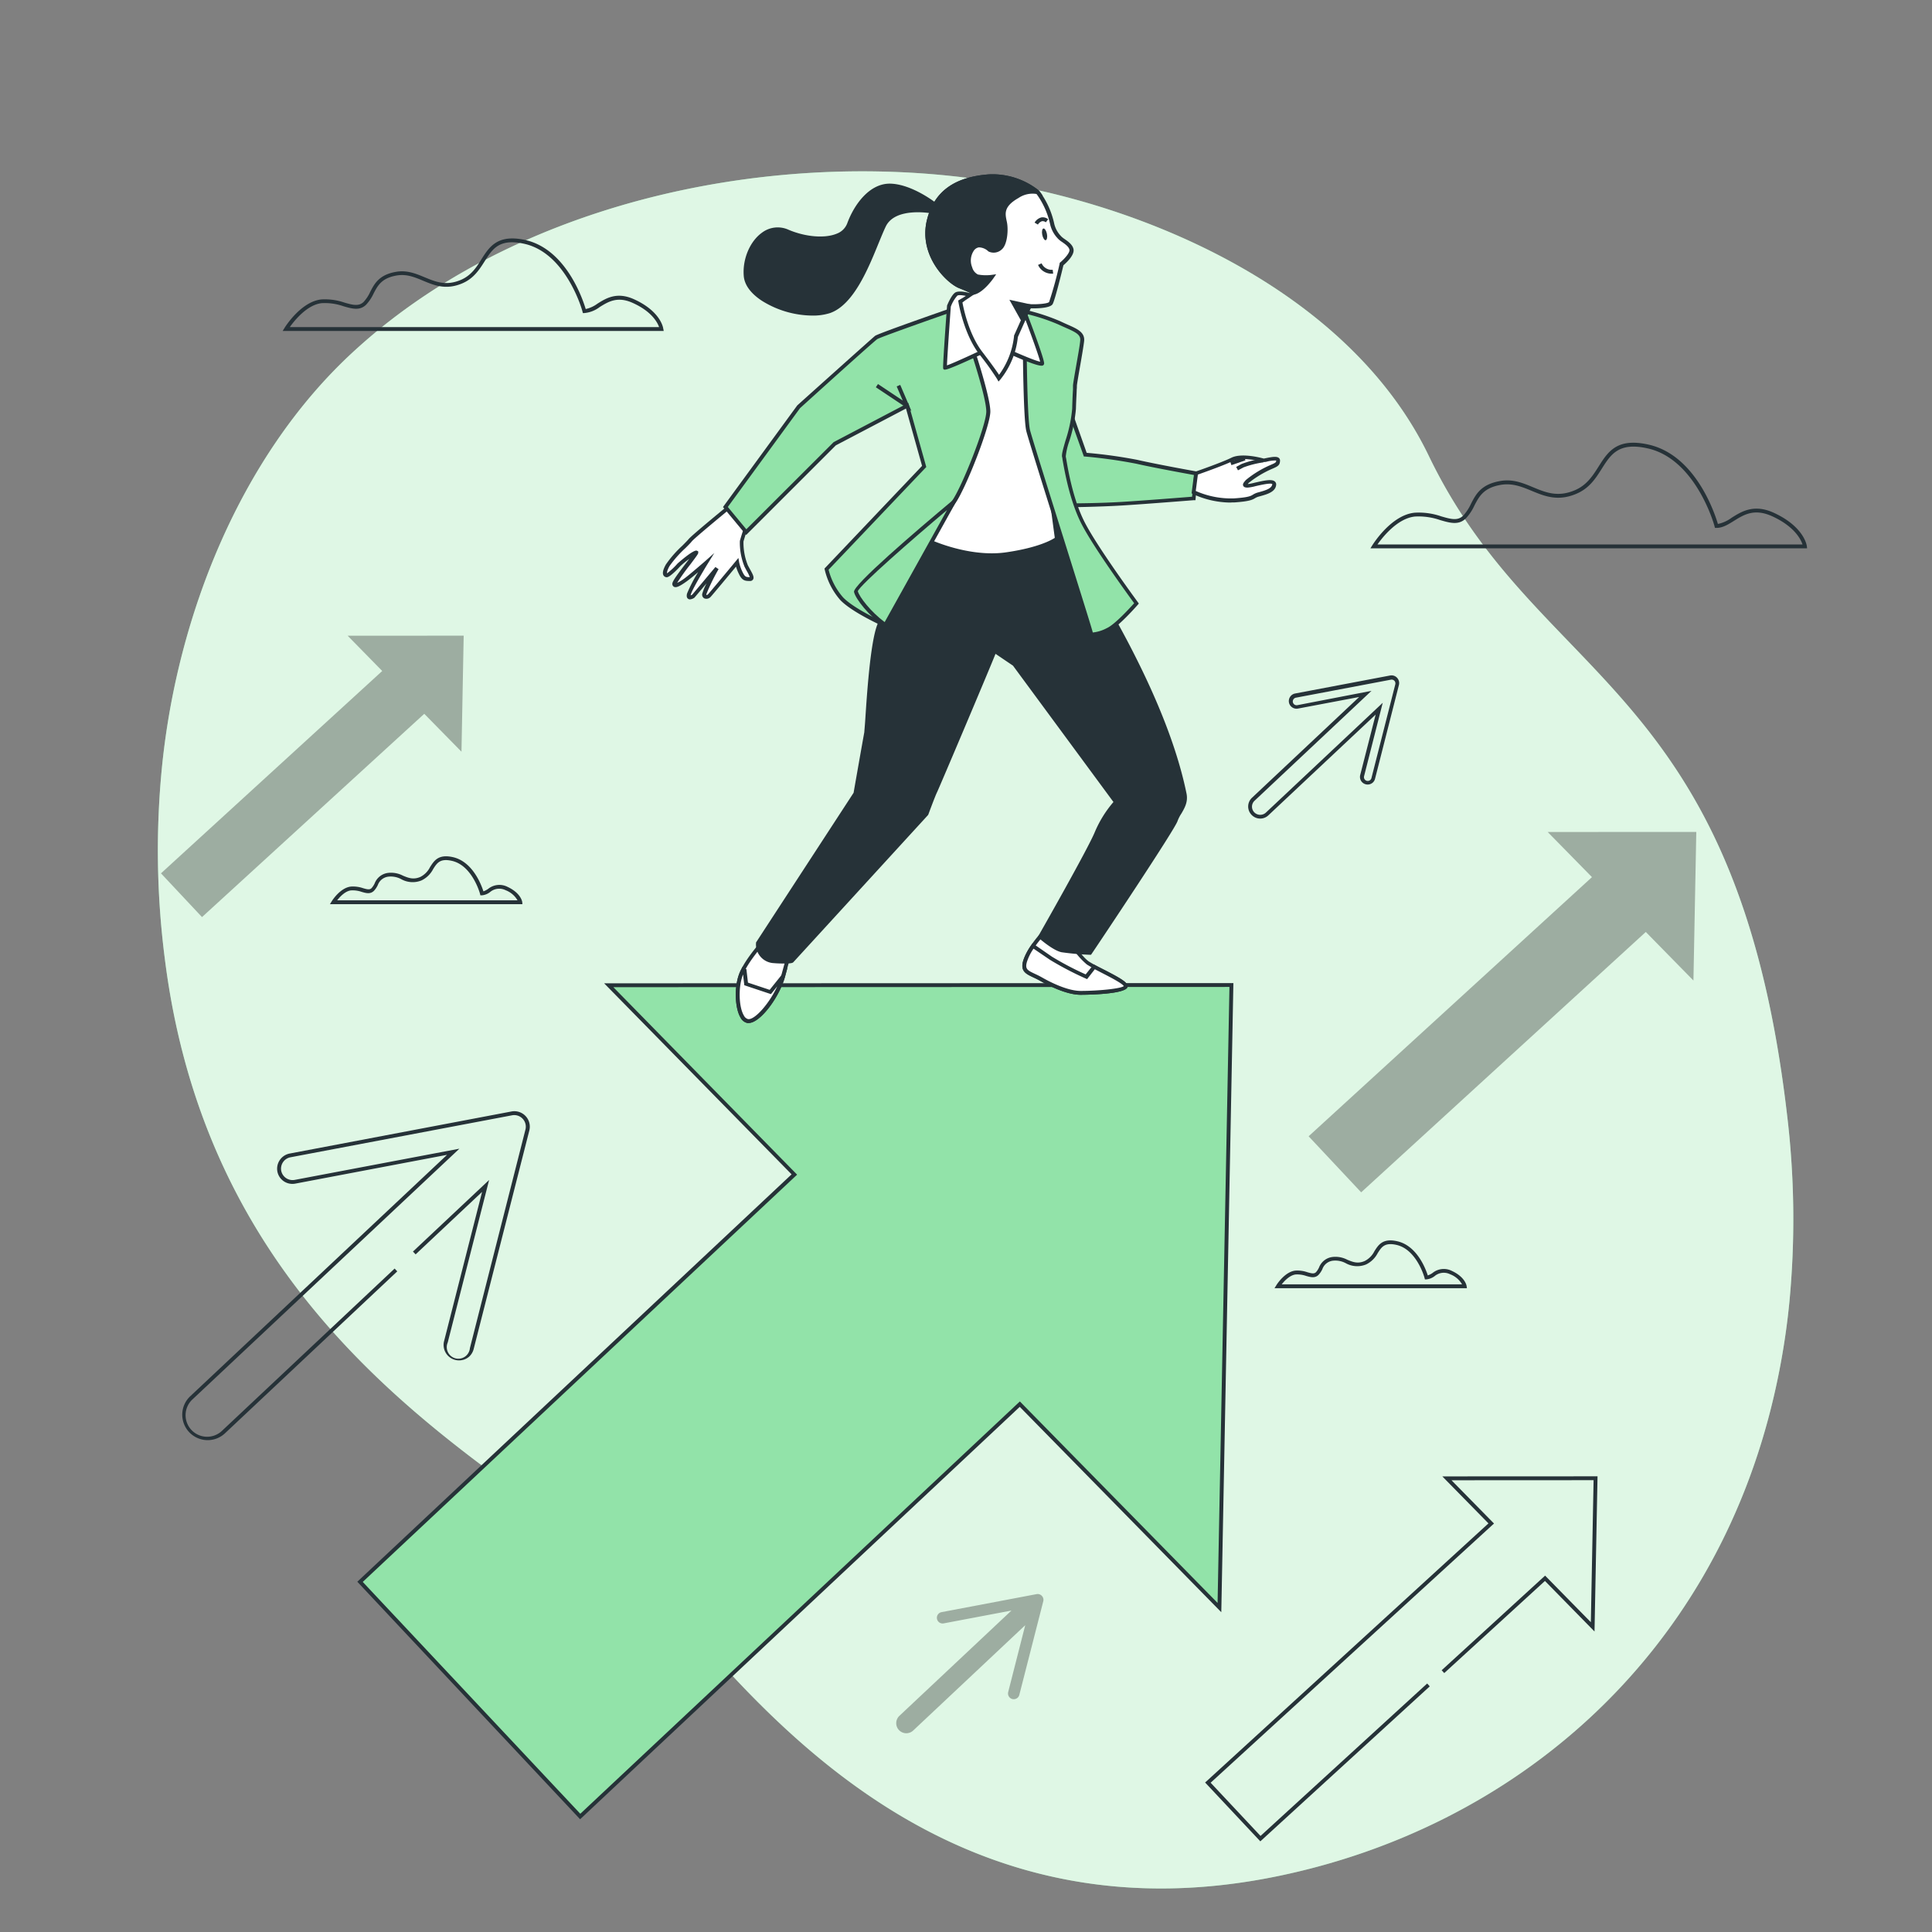 <svg xmlns="http://www.w3.org/2000/svg" viewBox="0 0 500 500"><rect x="0" y="0" width="500" height="500" fill="#808080" stroke="none"/><g id="freepik--background-simple--inject-998"><path d="M264.53,48.35C305,56.49,351,79,369.78,118c28.41,59,79.52,58.38,92.65,170a226.62,226.62,0,0,1,.65,49.09,188.15,188.15,0,0,1-3.89,23.76C443.32,429.93,391,473,331,485.48c-78.91,16.43-125.69-33-153.65-65.47S56.43,357.83,42.66,248.15A219.41,219.41,0,0,1,42,197.7C46,159.4,62,118.57,90.67,91.74q3.22-3,6.65-5.85C141.9,49,209.36,37.25,264.53,48.35Z" style="fill:#92E3A9"></path><path d="M264.53,48.35C305,56.49,351,79,369.78,118c28.41,59,79.52,58.38,92.65,170a226.62,226.62,0,0,1,.65,49.09,188.15,188.15,0,0,1-3.89,23.76C443.32,429.93,391,473,331,485.48c-78.91,16.43-125.69-33-153.65-65.47S56.43,357.83,42.66,248.15A219.41,219.41,0,0,1,42,197.7C46,159.4,62,118.57,90.67,91.74q3.22-3,6.65-5.85C141.9,49,209.36,37.25,264.53,48.35Z" style="fill:#fff;opacity:0.7"></path></g><g id="freepik--Arrows--inject-998"><polygon points="439 215.3 400.54 215.32 412 227 338.67 294.07 352.27 308.57 425.93 241.19 438.26 253.76 439 215.3" style="opacity:0.3"></polygon><polygon points="326.17 476.54 311.88 461.31 312.26 460.97 385.21 394.25 373.27 382.09 413.44 382.07 412.66 422.23 399.83 409.15 373.77 432.99 373.1 432.26 399.87 407.77 411.71 419.83 412.42 383.07 375.65 383.09 386.65 394.29 386.26 394.64 313.31 461.37 326.22 475.14 369.35 435.69 370.02 436.43 326.17 476.54" style="fill:#263238"></polygon><polygon points="120 164.51 89.97 164.52 98.92 173.65 41.66 226.02 52.28 237.34 109.8 184.73 119.43 194.54 120 164.51" style="opacity:0.3"></polygon><path d="M53.75,372.71a6.59,6.59,0,0,1-6.58-6.79,6.54,6.54,0,0,1,2.07-4.58l66.46-62.47-39.27,7.45a4,4,0,0,1-3-.62,3.93,3.93,0,0,1-1.65-2.54A4,4,0,0,1,75,298.53l57.42-10.89a4,4,0,0,1,4.58,4.88l-14.42,56.63a4.08,4.08,0,0,1-1.12,1.91,4,4,0,0,1-6.56-3.87l9.86-38.73-17.2,16.17-.69-.73,19.71-18.52-10.71,42.06a3,3,0,1,0,5.74,1.46L136,292.27a3,3,0,0,0-3.43-3.64L75.14,299.51A3,3,0,0,0,72.78,303a3,3,0,0,0,3.46,2.36l42.65-8.08-69,64.81a5.58,5.58,0,1,0,7.64,8.13l44.6-41.92.68.73-44.6,41.92A6.56,6.56,0,0,1,53.75,372.71Z" style="fill:#263238"></path><path d="M326.13,211.85a3.11,3.11,0,0,1-2.26-1,3.1,3.1,0,0,1,.14-4.39l27.74-26.08-15.85,3a2,2,0,0,1-2.32-1.58,2,2,0,0,1,1.58-2.32l24.59-4.66a1.94,1.94,0,0,1,1.81.59h0a2,2,0,0,1,.48,1.85l-6.17,24.25a2,2,0,0,1-.57,1,2,2,0,0,1-3.06-.43,2,2,0,0,1-.22-1.51l4-15.64L328.26,211A3.08,3.08,0,0,1,326.13,211.85Zm28.81-33.06-30.25,28.43a2.1,2.1,0,0,0-.09,3,2.15,2.15,0,0,0,3,.09l30.25-28.43-4.83,19a1,1,0,0,0,.11.75,1,1,0,0,0,.6.45,1,1,0,0,0,.92-.24,1,1,0,0,0,.28-.48l6.17-24.25a1,1,0,0,0-.23-.92h0a1,1,0,0,0-.9-.29l-24.59,4.66a1,1,0,0,0-.79,1.15,1,1,0,0,0,.41.63,1,1,0,0,0,.74.16Z" style="fill:#263238"></path><path d="M269.62,413a1.47,1.47,0,0,0-1.36-.44l-24.59,4.66a1.48,1.48,0,1,0,.55,2.91l17.54-3.32-29,27.25a2.61,2.61,0,0,0-.11,3.68,2.61,2.61,0,0,0,3.68.12l29-27.26-4.41,17.3a1.49,1.49,0,0,0,1.07,1.81,1.53,1.53,0,0,0,1.39-.36,1.45,1.45,0,0,0,.42-.72L270,414.4A1.48,1.48,0,0,0,269.62,413Z" style="opacity:0.3"></path></g><g id="freepik--Clouds--inject-998"><path d="M467.67,141.9h-113l.47-.76c.2-.32,4.9-7.85,10.95-8.45a17.75,17.75,0,0,1,6.92.95c2.47.71,4.25,1.22,5.69-.22a11.92,11.92,0,0,0,2-3.06c1.28-2.48,2.61-5.05,7.66-5.89,3.2-.54,5.83.56,8.37,1.62,3.31,1.37,6.43,2.67,10.89.76,3.05-1.31,4.6-3.75,6.09-6.1,2.45-3.88,4.77-7.54,13-5.67,12.14,2.76,17.09,17.82,17.88,20.52a9.11,9.11,0,0,0,3.59-1.63c2.57-1.61,5.78-3.62,10.93-1.24,7.79,3.6,8.48,8.41,8.5,8.61Zm-111.18-1h110c-.43-1.3-2.06-4.62-7.78-7.26-4.66-2.15-7.37-.46-10,1.18-1.48.92-2.88,1.8-4.49,1.8h-.39l-.1-.37c0-.18-4.77-17.36-17.24-20.19-7.55-1.72-9.58,1.5-11.94,5.22-1.57,2.49-3.2,5.06-6.54,6.49-4.84,2.08-8.31.63-11.66-.76-2.52-1.05-4.91-2-7.83-1.55-4.55.75-5.71,3-6.94,5.36a12.35,12.35,0,0,1-2.18,3.3c-1.86,1.87-4.09,1.23-6.68.48a17,17,0,0,0-6.54-.92C361.68,134.13,357.83,139,356.49,140.9Z" style="fill:#263238"></path><path d="M135.2,234H85.39l.47-.76c.09-.15,2.2-3.53,5-3.8a8.06,8.06,0,0,1,3.1.42c1.11.32,1.7.46,2.19,0a5,5,0,0,0,.82-1.26,4.26,4.26,0,0,1,3.52-2.7,6.67,6.67,0,0,1,3.79.72c1.38.57,2.68,1.11,4.5.33a5.66,5.66,0,0,0,2.51-2.54c1.07-1.68,2.17-3.43,5.94-2.58,5.11,1.17,7.35,7.18,7.88,8.85a5.1,5.1,0,0,0,1.2-.62,4.63,4.63,0,0,1,5-.56c3.52,1.63,3.84,3.86,3.85,4Zm-47.94-1h46.67a6,6,0,0,0-3.07-2.61,3.68,3.68,0,0,0-4.05.49,4,4,0,0,1-2.1.83h-.39l-.09-.37c0-.08-2-7.36-7.27-8.55-3.07-.7-3.86.55-4.87,2.14a6.58,6.58,0,0,1-3,2.92,6.07,6.07,0,0,1-5.27-.33,5.71,5.71,0,0,0-3.24-.65,3.3,3.3,0,0,0-2.8,2.17,5.86,5.86,0,0,1-1,1.5c-.93.93-2.07.6-3.17.28a7.2,7.2,0,0,0-2.73-.39C89.37,230.58,88,232.05,87.26,233Z" style="fill:#263238"></path><path d="M379.64,333.39h-49.8l.47-.76c.08-.14,2.19-3.52,4.95-3.8a7.94,7.94,0,0,1,3.11.43c1.1.31,1.7.45,2.19,0a4.89,4.89,0,0,0,.81-1.25,4.27,4.27,0,0,1,3.53-2.71,6.62,6.62,0,0,1,3.78.72c1.38.57,2.68,1.12,4.5.33a5.63,5.63,0,0,0,2.51-2.53c1.07-1.69,2.18-3.44,5.94-2.58,5.11,1.16,7.35,7.17,7.88,8.84a5,5,0,0,0,1.21-.62,4.61,4.61,0,0,1,5-.56c3.52,1.63,3.84,3.86,3.85,4Zm-47.94-1h46.68a6,6,0,0,0-3.08-2.61,3.68,3.68,0,0,0-4.05.5,4.11,4.11,0,0,1-2.1.82h-.38l-.1-.37c0-.07-2-7.36-7.26-8.55-3.08-.7-3.87.56-4.87,2.14a6.66,6.66,0,0,1-3,2.92,6.08,6.08,0,0,1-5.27-.33,5.71,5.71,0,0,0-3.24-.65,3.29,3.29,0,0,0-2.8,2.18,5.61,5.61,0,0,1-1,1.5c-.92.92-2.06.59-3.17.28a7.14,7.14,0,0,0-2.73-.39C333.82,330,332.43,331.46,331.7,332.39Z" style="fill:#263238"></path><path d="M171.77,85.65H73.15l.47-.76c.17-.28,4.28-6.87,9.58-7.4a15.56,15.56,0,0,1,6,.84c2.13.61,3.66,1,4.89-.18a9.89,9.89,0,0,0,1.74-2.65c1.07-2.07,2.29-4.42,6.72-5.16,2.8-.47,5.11.49,7.33,1.41,2.87,1.19,5.57,2.32,9.43.67,2.64-1.14,4-3.25,5.27-5.3,2.06-3.24,4.18-6.6,11.4-5,10.53,2.39,14.86,15.37,15.6,17.86a8,8,0,0,0,3.05-1.4c2.25-1.41,5.06-3.17,9.57-1.08,6.83,3.14,7.43,7.37,7.45,7.55ZM75,84.65h95.57c-.41-1.18-1.87-4-6.72-6.21-4-1.85-6.36-.39-8.62,1a7.71,7.71,0,0,1-4,1.58h-.38l-.1-.37c0-.15-4.15-15.08-15-17.54-6.53-1.49-8.29,1.3-10.33,4.52-1.31,2.07-2.8,4.42-5.73,5.68-4.24,1.82-7.27.55-10.21-.67-2.18-.91-4.25-1.77-6.78-1.35-3.93.66-4.93,2.6-6,4.64a11.32,11.32,0,0,1-1.92,2.9c-1.65,1.64-3.61,1.08-5.88.43a14.46,14.46,0,0,0-5.67-.8C79.5,78.87,76.21,82.93,75,84.65Z" style="fill:#263238"></path></g><g id="freepik--Character--inject-998"><polygon points="318.69 254.92 157.54 254.98 205.57 303.94 93.18 409.38 150.16 470.11 263.92 363.39 315.59 416.04 318.69 254.92" style="fill:#92E3A9"></polygon><path d="M150.13,470.82,92.47,409.35,204.86,303.92l-48.51-49.44h1.19l161.66-.06-3.13,162.82-52.16-53.15ZM93.88,409.4l56.3,60L263.94,362.69l51.17,52.15,3.07-159.42-159.45.06L206.29,304Z" style="fill:#263238"></path><path d="M194.1,133.94s-2,5.17-2.15,6.13a16,16,0,0,0,1.19,6.46c1,1.82,2,3.33,1,3.33s-1.61,0-2.36-1.51a11.13,11.13,0,0,1-1-2.79s-6.77,8.17-7.2,8.6-1.4.54-1.29-.43,3.22-6.67,3.22-6.67l-6,7.21s-1.61,1.07-1.18-.54,4.41-8.06,4.41-8.06-4.2,3.65-5.27,4.4-2.8,1.94-2.91,1.08,5.49-7.53,5.59-8.07-4,2.59-4.4,3.12-2.58,2.69-3.12,2.69-.86-.64.21-2.58,4.95-5.38,5.81-6.45,12-10.22,12-10.22Z" style="fill:#fff"></path><path d="M178.58,155.12a.81.81,0,0,1-.51-.16c-.34-.24-.43-.7-.26-1.36a37.89,37.89,0,0,1,2.87-5.53c-1.16,1-2.42,2-3,2.41-1.63,1.15-2.58,1.68-3.22,1.4a.81.81,0,0,1-.46-.67c-.08-.59.66-1.71,3.75-5.75l.62-.81a20,20,0,0,0-2.3,1.87s-2.57,2.87-3.51,2.87a1,1,0,0,1-.84-.46c-.34-.57-.14-1.51.62-2.86a28.81,28.81,0,0,1,4.24-4.84c.72-.73,1.34-1.35,1.61-1.68.87-1.09,11-9.35,12.12-10.29l.39-.32,3.94,4.92-.11.27a56.23,56.23,0,0,0-2.12,6,15.7,15.7,0,0,0,1.13,6.16c.17.33.35.64.51.94.74,1.33,1.19,2.13.85,2.72a.89.89,0,0,1-.84.41c-1.22,0-2-.08-2.81-1.78a12.63,12.63,0,0,1-.77-1.94c-1.75,2.11-6.23,7.5-6.6,7.87a1.47,1.47,0,0,1-1.58.36,1.07,1.07,0,0,1-.56-1.2,13.73,13.73,0,0,1,1.13-2.72l-3.15,3.73A2.36,2.36,0,0,1,178.58,155.12Zm6.28-12-1.73,2.81c-1.09,1.78-4,6.66-4.35,7.93a1.39,1.39,0,0,0-.05.23,2.62,2.62,0,0,0,.42-.2l6-7.15.82.56a48.43,48.43,0,0,0-3.17,6.49.49.49,0,0,0,0,.19.61.61,0,0,0,.43-.17c.31-.31,4.46-5.29,7.18-8.57l.69-.84.18,1.08a11.11,11.11,0,0,0,.93,2.65c.6,1.2.87,1.23,1.84,1.23a10.15,10.15,0,0,0-.81-1.64l-.53-1a16.38,16.38,0,0,1-1.23-6.74,53,53,0,0,1,2.07-6l-2.94-3.68c-4.48,3.67-11,9.08-11.58,9.82-.3.38-.91,1-1.68,1.76a28.86,28.86,0,0,0-4.08,4.62c-.81,1.46-.63,1.87-.63,1.87a17.94,17.94,0,0,0,2.71-2.53s4.14-3.71,5-3.32l.35.17,0,.44c-.06.29-.44.81-2,2.89a55.08,55.08,0,0,0-3.45,4.82,11,11,0,0,0,2-1.23c1-.72,5.19-4.33,5.23-4.37Z" style="fill:#263238"></path><path d="M199.35,241.72s-6.26,6.46-7.72,10.84-.62,11.25,1.88,11.67,7.71-6.25,9.17-11.67,2.3-8.13,2.3-8.13Z" style="fill:#fff"></path><path d="M193.74,264.75a1.55,1.55,0,0,1-.31,0,2.6,2.6,0,0,1-1.77-1.38c-1.42-2.36-1.66-7.48-.5-10.94,1.48-4.44,7.57-10.76,7.83-11l.25-.26,6.34,3-.13.41s-.84,2.77-2.28,8.12S196.78,264.75,193.74,264.75Zm5.72-22.43c-1.17,1.25-6.11,6.66-7.35,10.39-1.06,3.18-.87,8,.41,10.11a1.72,1.72,0,0,0,1.07.92c2.06.34,7.16-5.93,8.61-11.31,1.13-4.19,1.89-6.79,2.17-7.74Z" style="fill:#263238"></path><path d="M202.68,252.56l-3.33,4.17-6.26-2.09-.41-3.54-.32-.21a11.79,11.79,0,0,0-.73,1.67c-1.46,4.37-.62,11.25,1.88,11.67S201.22,258,202.68,252.56Z" style="fill:#fff"></path><path d="M193.74,264.75a1.55,1.55,0,0,1-.31,0,2.6,2.6,0,0,1-1.77-1.38c-1.42-2.36-1.66-7.48-.5-10.94a11.25,11.25,0,0,1,.76-1.74l.25-.5,1,.65.4,3.46,5.62,1.87,4.62-5.76-.62,2.31C201.76,257.91,196.78,264.75,193.74,264.75Zm-1.44-12.56c-.07.18-.14.36-.19.52-1.06,3.18-.87,8,.41,10.11a1.72,1.72,0,0,0,1.07.92c1.69.28,5.47-3.95,7.55-8.46l-1.62,2-6.89-2.3Z" style="fill:#263238"></path><path d="M277.37,244.24s2.08,3.54,4.17,5,10,4.79,9.79,6S282.79,257,279.66,257s-7.3-1.87-10.22-3.54-5-1.67-4.17-4.59,4-6.46,4-6.46Z" style="fill:#fff"></path><path d="M279.66,257.45c-3.74,0-8.56-2.52-10.46-3.61-.65-.37-1.27-.66-1.82-.92-1.87-.88-3.35-1.58-2.59-4.24.86-3,3.94-6.5,4.07-6.65l.2-.22,8.63,2,.11.18s2.05,3.47,4,4.85a39.48,39.48,0,0,0,3.67,2c4.54,2.33,6.51,3.46,6.34,4.53C291.48,257.43,280.14,257.45,279.66,257.45Zm-10.24-14.53c-.68.81-3,3.67-3.66,6-.53,1.84.17,2.17,2.05,3.06.56.26,1.2.56,1.88.95,1.83,1.05,6.47,3.48,10,3.48,4.48,0,10.36-.57,11.15-1.25-.41-.72-3.76-2.43-5.78-3.47a39.48,39.48,0,0,1-3.78-2.08,19.36,19.36,0,0,1-4.2-5Z" style="fill:#263238"></path><path d="M291.33,255.28c.17-1-5.08-3.43-8.15-5.08l-2.06,2.58A83.69,83.69,0,0,1,272,248l-4.6-3.18a15,15,0,0,0-2.08,4c-.83,2.92,1.26,2.92,4.17,4.59s7.09,3.54,10.22,3.54S291.13,256.54,291.33,255.28Z" style="fill:#fff"></path><path d="M279.66,257.45c-3.74,0-8.56-2.52-10.46-3.61-.65-.37-1.27-.66-1.82-.92-1.87-.88-3.35-1.58-2.59-4.24a15.15,15.15,0,0,1,2.15-4.15l.28-.41.41.28,4.6,3.18a77.9,77.9,0,0,0,8.74,4.59l2.08-2.6.37.19c.62.34,1.33.7,2.06,1.08,4.55,2.33,6.52,3.46,6.35,4.53h0C291.48,257.43,280.14,257.45,279.66,257.45Zm-12.18-11.94a12.92,12.92,0,0,0-1.72,3.45c-.53,1.84.17,2.17,2.05,3.06.56.26,1.2.56,1.88.95,1.83,1.05,6.47,3.48,10,3.48,4.48,0,10.36-.57,11.15-1.25-.41-.72-3.76-2.43-5.78-3.47l-1.72-.89-2,2.56-.36-.16a82.79,82.79,0,0,1-9.25-4.84Zm23.36,9.76Z" style="fill:#263238"></path><path d="M306.58,205.43C301.39,180,283,151.67,282.37,150.21s-5-13.13-5-13.13-17.31,1.88-22.52,1.25-18.76-2.92-18.76-2.92v5.84s-6.33,14.61-8.62,20.7-3,26.4-3.3,27.67-2.79,15.74-2.79,15.74l-25.22,38.71s-.16,4.44,4.15,4.69,4.65-.07,4.65-.07l34.82-38.13s1.77-4.82,2.28-5.84,14.62-34.25,15.33-36.32l5.11,3.45,26.33,35.69a28.88,28.88,0,0,0-5,7.93c-1.88,4.58-14.59,26.89-14.59,26.89s3.54,3.13,5.62,3.54a72.77,72.77,0,0,0,7.26.65s21.56-32.17,22.18-34.26S307.19,208.41,306.58,205.43Z" style="fill:#263238"></path><path d="M203.06,249.36c-.68,0-1.59,0-2.78-.1a4.83,4.83,0,0,1-4.62-5.21v-.14l25.25-38.74c.24-1.39,2.53-14.43,2.77-15.65,0-.26.15-1.67.26-3.46.42-6.34,1.28-19.53,3.06-24.28,2.17-5.78,8-19.36,8.59-20.63v-6.33l.58.1c.14,0,13.6,2.3,18.74,2.92s22.23-1.24,22.4-1.26l.39,0,.13.37c.05.11,4.38,11.68,5,13.11.07.16.53.94,1.12,1.92,12.35,20.75,20.13,38.71,23.12,53.39h0c.44,2.16-.5,3.75-1.32,5.16a9.31,9.31,0,0,0-1,1.95c-.63,2.09-20,31.09-22.24,34.39l-.16.23h-.28a72.26,72.26,0,0,1-7.33-.66c-2.19-.43-5.72-3.52-5.87-3.66l-.3-.26.2-.36c.13-.22,12.72-22.33,14.57-26.83a29.45,29.45,0,0,1,4.82-7.77l-26-35.29-4.52-3.06c-2,5-14.59,34.72-15.12,35.79s-2.25,5.74-2.26,5.78l-.1.17L205.33,249C205.21,249.14,205,249.36,203.06,249.36Zm-6.4-5.14a3.84,3.84,0,0,0,3.68,4,19.32,19.32,0,0,0,4.33,0l34.67-38c.26-.69,1.79-4.83,2.27-5.79.1-.19,14.48-33.84,15.31-36.27l.21-.62,5.77,3.94,26.58,36-.28.31a28.55,28.55,0,0,0-4.91,7.77c-1.76,4.29-12.71,23.6-14.42,26.59.89.75,3.5,2.85,5.09,3.16,1.75.35,5.8.57,6.9.63,8.65-12.91,21.52-32.42,22-33.89a9.69,9.69,0,0,1,1.06-2.17c.77-1.31,1.56-2.66,1.2-4.45-3-14.57-10.71-32.43-23-53.07-.77-1.3-1.09-1.83-1.18-2.05-.57-1.32-4.12-10.77-4.88-12.79-2.64.28-17.4,1.79-22.24,1.21-4.55-.55-15.54-2.38-18.2-2.83l0,5.45c-.07.15-6.36,14.67-8.61,20.68-1.73,4.61-2.59,17.7-3,24-.14,2.2-.22,3.28-.28,3.59-.25,1.25-2.76,15.58-2.79,15.72l-.07.19Z" style="fill:#263238"></path><path d="M252.19,79.81l-8.51,3.62s6,23,5.61,25-8.53,31.79-8.53,31.79,10.13,4.71,19.9,3.26,12.85-4,12.85-4-4.67-34.69-4.67-36.14.54-18.82.54-18.82S260.87,78.18,252.19,79.81Z" style="fill:#fff"></path><path d="M256.72,144.23a43.06,43.06,0,0,1-16.17-3.58l-.38-.18.11-.41c.08-.3,8.17-29.81,8.52-31.75.25-1.37-3.3-15.91-5.6-24.76l-.11-.41,9-3.82c8.79-1.65,17.22,4.53,17.58,4.79l.21.16v.26c0,.17-.54,17.38-.54,18.8,0,1.12,3.05,24.08,4.67,36.07l0,.28-.21.17c-.13.11-3.3,2.64-13.09,4.09A27.38,27.38,0,0,1,256.72,144.23Zm-15.36-4.32c1.93.82,10.79,4.3,19.23,3,8.08-1.19,11.53-3.15,12.39-3.71-.49-3.63-4.64-34.5-4.64-35.91s.46-16.28.53-18.56c-1.34-.94-8.93-5.87-16.54-4.48l-8.05,3.43c1,3.74,5.86,22.82,5.51,24.77S242.39,136.14,241.36,139.91Z" style="fill:#263238"></path><path d="M276.57,105.67l4.25,12a126.25,126.25,0,0,1,13.36,1.87c4.87,1.12,15.36,3,15.36,3l-.62,6.49s-12.37,1-18.61,1.37-13.36.38-13.36.38l-5.87-14Z" style="fill:#92E3A9"></path><path d="M277,131.27h-.33l-6.09-14.51,6.12-12.37,4.53,12.8A125.8,125.8,0,0,1,294.29,119c4.81,1.11,15.23,3,15.34,3l.45.08-.7,7.37-.42,0c-.13,0-12.44,1-18.62,1.37S277,131.27,277,131.27Zm-5.32-14.47,5.65,13.47c1.48,0,7.6-.05,13-.38s16-1.16,18.18-1.34l.54-5.61c-2.07-.38-10.68-1.94-14.93-2.92a128.33,128.33,0,0,0-13.29-1.87l-.32,0-4-11.18Z" style="fill:#263238"></path><path d="M265.21,89.81s.13,18.48.87,21.6,16.27,51.85,16.27,52.47,1.75.25,4.25-.87,7.49-6.87,7.49-6.87-10.26-13.91-13.75-20.65-4.76-16-5-17.33,2.49-7.87,2.62-12.37.25-5.24.25-6,1.62-9.24,1.87-11.62-2.5-3-5.87-4.62a55.34,55.34,0,0,0-9.09-2.94Z" style="fill:#92E3A9"></path><path d="M282.88,164.68a1.35,1.35,0,0,1-.69-.16.77.77,0,0,1-.34-.64c-.12-.59-3.79-12.28-7.34-23.6-4.19-13.33-8.52-27.11-8.91-28.75-.76-3.14-.88-21-.89-21.72L264.6,80l.62.15a53.72,53.72,0,0,1,9.2,3c.64.31,1.25.58,1.83.84,2.55,1.12,4.56,2,4.32,4.29-.14,1.27-.65,4.24-1.11,6.86-.36,2.06-.76,4.39-.76,4.7s0,.55-.05,1c0,.79-.12,2.12-.2,5a37.44,37.44,0,0,1-1.77,8.49,16.8,16.8,0,0,0-.86,3.77c0,.13.05.32.1.58,1.14,7,2.78,12.6,4.86,16.61,3.44,6.63,13.61,20.44,13.71,20.58l.24.33-.26.3c-.21.24-5.1,5.84-7.67,7A11.21,11.21,0,0,1,282.88,164.68Zm0-.83v0Zm0-.17a9.87,9.87,0,0,0,3.58-1.13c2.05-.92,6-5.26,7.06-6.44-1.57-2.14-10.38-14.27-13.56-20.39s-4.53-14.26-5-16.91c0-.25-.07-.44-.1-.57-.12-.66.22-1.9.89-4.22a36.49,36.49,0,0,0,1.73-8.24c.08-2.89.16-4.23.21-5,0-.43,0-.69,0-1s.28-2,.78-4.87c.45-2.61,1-5.56,1.09-6.8.16-1.48-1.17-2.14-3.72-3.27-.59-.26-1.22-.53-1.87-.84a49.94,49.94,0,0,0-8.37-2.76l.1,8.54c0,.19.13,18.46.86,21.49.39,1.61,4.91,16,8.89,28.69C281,157.69,282.57,162.67,282.81,163.68Z" style="fill:#263238"></path><path d="M251.48,90s4.27,12.82,4.27,16.54-6.31,19.64-8.91,23.36-17.71,31.94-17.71,31.94-8.36-3.72-11.34-6.88a17.88,17.88,0,0,1-3.9-7.62l25.27-26.58L234.75,105,216,114.86l-22.86,22.86-5.39-6.5,18.92-25.92s19.37-17.39,20.11-18,20.44-7.43,20.44-7.43Z" style="fill:#92E3A9"></path><path d="M229.35,162.44l-.42-.19c-.35-.15-8.49-3.79-11.5-7a18.23,18.23,0,0,1-4-7.86l-.05-.25.18-.19,25.07-26.38-4.16-14.84-18.16,9.53-23.2,23.19-6-7.23,19.22-26.3c.79-.71,19.39-17.41,20.14-18s17.28-6.35,20.58-7.5l.44-.16L252,89.8c.18.52,4.3,12.94,4.3,16.7s-6.31,19.8-9,23.65c-2.56,3.65-17.53,31.6-17.68,31.88Zm-14.91-15a17.32,17.32,0,0,0,3.72,7.13c2.49,2.65,9,5.77,10.75,6.57,2-3.64,15.07-28.08,17.52-31.58,2.56-3.66,8.82-19.47,8.82-23.07S251.2,90.7,251,90.13l-4.08-9.58c-7.77,2.71-19.17,6.76-19.88,7.21s-14.62,13-20,17.88L188.36,131.2l4.79,5.78,22.6-22.56,19.32-10.14,4.65,16.58Z" style="fill:#263238"></path><polygon points="235.87 106.36 226.67 100.22 227.22 99.39 233.63 103.66 232.06 100 232.98 99.61 235.87 106.36" style="fill:#263238"></polygon><path d="M246.84,129.86s-25.7,21.53-25.33,23.2,3.72,5.95,7.62,8.74Z" style="fill:#92E3A9"></path><path d="M229.3,162.53l-.46-.33c-3.89-2.77-7.4-7.13-7.82-9-.38-1.71,15.81-15.58,25.5-23.69l2.06-1.73ZM222,153c.4,1.5,3.38,5.35,6.95,8L245.09,132C235.69,139.92,222.64,151.34,222,153Zm0,0Z" style="fill:#263238"></path><path d="M251.09,76.37s-2.76-.88-3.63-.25-1.88,3.13-1.88,3.13-1.13,15.39-1,15.9,13.14-5.76,13.14-5.76,11.89,5.63,12,4.63-4.63-13.4-4.63-13.4Z" style="fill:#fff"></path><path d="M244.57,95.66a.38.38,0,0,1-.19,0l-.21-.1-.08-.25c-.12-.51.57-10.28,1-16.06l0-.15c.11-.27,1.09-2.66,2.06-3.35s3.56,0,4.07.18l14.25,4.33.08.22c1.13,2.94,4.8,12.6,4.67,13.64a.61.61,0,0,1-.32.46c-.93.52-7.1-2.19-12.2-4.6C247.12,95,245.09,95.66,244.57,95.66Zm1.5-16.3c-.39,5.33-.92,13.09-1,15.2,1.86-.64,8.35-3.66,12.44-5.62l.21-.11.22.11c4.61,2.18,9.76,4.38,11.25,4.67-.37-1.58-2.46-7.35-4.46-12.58l-13.79-4.19c-1.22-.38-2.78-.61-3.19-.32A8.92,8.92,0,0,0,246.07,79.36Z" style="fill:#263238"></path><path d="M268.59,49.74A18.91,18.91,0,0,0,256,45.62C250,46.05,242.66,48,240.4,56.94s4.94,15.94,8,17.18a20.12,20.12,0,0,1,3.6,1.64s-1.44,1-2.47,1.65l-1,.62s1.23,8,5.24,13.27a71.15,71.15,0,0,1,4.74,6.58,20.75,20.75,0,0,0,4.42-10.8l3.5-7.82s4.94.21,5.55-.82,2.78-10.08,2.78-10.08,2.88-2.37,2.57-3.81-2.46-2.37-3.08-3.09a7.45,7.45,0,0,1-2-3.7A21.39,21.39,0,0,0,268.59,49.74Z" style="fill:#fff"></path><path d="M258.41,98.75l-.34-.63a73.42,73.42,0,0,0-4.69-6.52c-4-5.28-5.29-13.16-5.35-13.5l-.05-.33L249.3,77c.57-.34,1.28-.82,1.78-1.17-.5-.24-1.37-.64-2.84-1.23-3.31-1.32-10.65-8.55-8.32-17.77C241.74,49.59,247,45.76,256,45.12a19.27,19.27,0,0,1,12.92,4.24l.05.06a21.8,21.8,0,0,1,3.81,8.23A6.8,6.8,0,0,0,274.49,61l.14.16a6.07,6.07,0,0,0,.88.7c.92.64,2.06,1.44,2.31,2.61.33,1.54-1.89,3.57-2.61,4.18-.35,1.48-2.19,9.05-2.8,10.07s-4,1.13-5.66,1.07l-3.33,7.44a21,21,0,0,1-4.54,11Zm-9.33-20.47c.28,1.55,1.66,8.23,5.09,12.72,2.62,3.42,3.84,5.19,4.39,6a20.61,20.61,0,0,0,3.87-10l0-.15,3.64-8.13h.34c2.43.1,4.86-.17,5.11-.58a101.22,101.22,0,0,0,2.72-9.94l0-.16.12-.11c1.1-.9,2.57-2.53,2.41-3.31s-1.14-1.46-1.91-2a5.77,5.77,0,0,1-1.07-.86l-.14-.16a7.76,7.76,0,0,1-1.92-3.75,20.89,20.89,0,0,0-3.58-7.79,18.51,18.51,0,0,0-12.16-4c-5.43.39-12.91,1.94-15.18,10.94-2.18,8.62,4.64,15.36,7.72,16.59a21.33,21.33,0,0,1,3.73,1.72l.51.42-.53.38c-.06,0-1.47,1-2.51,1.67Z" style="fill:#263238"></path><path d="M263.34,50.76c2.36-1.33,4.11-1.33,5.27-1l0,0A18.91,18.91,0,0,0,256,45.62C250,46.05,242.66,48,240.4,56.94s4.94,15.94,8,17.18a20.12,20.12,0,0,1,3.6,1.64c2.26-.51,4.73-4.11,4.73-4.11a12,12,0,0,1-3.81-.1c-1.54-.42-3.19-4.22-1.44-6.79s4.22-.42,4.63-.11A2.58,2.58,0,0,0,259,64c1.13-1,1.44-4.22,1.13-6.18S258.61,53.44,263.34,50.76Z" style="fill:#263238"></path><path d="M251.9,76.31l-.19-.16a22.57,22.57,0,0,0-3.47-1.57c-3.31-1.32-10.65-8.55-8.32-17.77C241.74,49.59,247,45.76,256,45.12a19.27,19.27,0,0,1,12.92,4.24l.08.09.86,1.18-1.39-.39a6.47,6.47,0,0,0-4.88,1h0c-3.85,2.18-3.46,4-3.09,5.84q.09.38.15.75c.31,2,0,5.41-1.29,6.62a3.07,3.07,0,0,1-3.52.64l-.09-.07a3.61,3.61,0,0,0-2.44-1,2,2,0,0,0-1.38,1,4.59,4.59,0,0,0-.33,4.16,2.94,2.94,0,0,0,1.48,1.86,11.27,11.27,0,0,0,3.61.09l1.12-.15-.64.93c-.1.16-2.61,3.77-5,4.32Zm5.25-30.23c-.36,0-.71,0-1.08,0-5.43.39-12.91,1.94-15.18,10.94-2.18,8.62,4.64,15.36,7.72,16.59a30.43,30.43,0,0,1,3.5,1.57c1.33-.41,2.76-2,3.57-3a10.12,10.12,0,0,1-2.86-.21,3.82,3.82,0,0,1-2.15-2.48,5.57,5.57,0,0,1,.43-5.07A3.07,3.07,0,0,1,253.15,63a4.49,4.49,0,0,1,3.21,1.15,2.11,2.11,0,0,0,2.33-.52c.92-.84,1.28-3.77,1-5.73,0-.23-.09-.46-.13-.7-.39-1.85-.92-4.38,3.57-6.91h0a8.94,8.94,0,0,1,3.74-1.24A18.44,18.44,0,0,0,257.15,46.08Z" style="fill:#263238"></path><path d="M270.94,60.52c.17.84,0,1.57-.31,1.64s-.73-.56-.9-1.4,0-1.57.31-1.63S270.78,59.69,270.94,60.52Z" style="fill:#263238"></path><path d="M268.61,58.12l-.86-.51a2.93,2.93,0,0,1,1.73-1.34,2.2,2.2,0,0,1,1.78.47l-.6.8a1.26,1.26,0,0,0-1-.29A2,2,0,0,0,268.61,58.12Z" style="fill:#263238"></path><path d="M272.18,70.83a3.82,3.82,0,0,1-3.53-2.27l.91-.41a2.87,2.87,0,0,0,2.88,1.67l.12,1Z" style="fill:#263238"></path><polygon points="266.43 79.26 262.21 78.34 264.58 82.56 266.43 79.26" style="fill:#263238"></polygon><path d="M264.58,83.58l-3.35-6,6,1.31Zm-1.39-4.52,1.39,2.47,1.08-1.92Z" style="fill:#263238"></path><path d="M241.84,52.82s-6-4.63-11.32-4.83-9.15,5.45-10.8,10-9.57,4.63-15.84,2S192.46,64.65,193,71.34s14.41,11.73,21.71,9.16,11.42-16.57,14.1-22.12,12.34-3.71,12.34-3.71Z" style="fill:#263238"></path><path d="M210.17,81.67a25,25,0,0,1-12.93-3.79c-2.94-1.91-4.59-4.16-4.76-6.5-.34-4.34,1.6-8.92,4.7-11.15a6.75,6.75,0,0,1,6.89-.77c4.45,1.89,9.48,2.28,12.51,1a4.59,4.59,0,0,0,2.67-2.62c1.78-4.89,5.81-10.51,11.29-10.31s11.36,4.74,11.61,4.94l.29.23-1,2.58-.41-.07c-.1,0-9.33-1.72-11.8,3.42-.54,1.12-1.13,2.57-1.82,4.24-2.75,6.76-6.53,16-12.56,18.14A14.43,14.43,0,0,1,210.17,81.67Zm-8.91-21.81a6,6,0,0,0-3.5,1.19c-2.83,2-4.6,6.25-4.29,10.25.16,2,1.69,4,4.32,5.74,5,3.23,12.3,4.54,16.72,3,5.61-2,9.44-11.36,12-17.57.69-1.7,1.28-3.16,1.83-4.3,2.52-5.22,10.54-4.34,12.48-4l.44-1.11c-1.26-.92-6.27-4.34-10.73-4.51-4.92-.18-8.65,5.08-10.32,9.65a5.58,5.58,0,0,1-3.21,3.2c-3.27,1.42-8.62,1-13.3-1A6.15,6.15,0,0,0,201.26,59.86Z" style="fill:#263238"></path><path d="M309.54,122.53s6.87-2.38,9.37-3.63,7.61.13,8,.25,3.87-1,3.87,0-.37,1.13-2.12,1.88a26.55,26.55,0,0,0-5.87,3.62c-.63.75-1,1.12.12,1.12s7-2,6.87-.37-2.37,2.12-4.12,2.62-.75,1.12-6.24,1.5a23,23,0,0,1-10.49-2.12Z" style="fill:#fff"></path><path d="M318.25,130.06a23.58,23.58,0,0,1-9.56-2.22l-.31-.16.71-5.53.29-.1c.07,0,6.86-2.37,9.3-3.59,2.81-1.4,8.33.2,8.38.22l.78-.16c1.49-.29,2.59-.46,3.13,0a.83.83,0,0,1,.3.64c0,1.3-.61,1.56-2.25,2.26l-.18.08a26.71,26.71,0,0,0-5.68,3.48l-.09.11-.16.19a13.76,13.76,0,0,0,1.77-.35c2.6-.6,4.49-1,5.26-.31a1,1,0,0,1,.33.83c-.14,1.85-2.33,2.46-4.08,2.95l-.4.11a3.43,3.43,0,0,0-1,.43c-.69.4-1.41.82-5.38,1.09C319,130,318.64,130.06,318.25,130.06Zm-8.79-3a22.5,22.5,0,0,0,9.91,1.92c3.73-.25,4.35-.61,4.95-1a4.75,4.75,0,0,1,1.19-.52l.41-.11c1.53-.43,3.26-.92,3.35-2.07-.39-.38-3.28.29-4.36.54a11.35,11.35,0,0,1-2,.37c-.33,0-.94,0-1.16-.46s.13-.86.56-1.37l.09-.11a26.62,26.62,0,0,1,6.06-3.76l.18-.08c1.54-.66,1.63-.73,1.64-1.23a8.44,8.44,0,0,0-2.24.24,2.92,2.92,0,0,1-1.29.13c-.64-.22-5.4-1.38-7.61-.28s-7.78,3.07-9.13,3.55Z" style="fill:#263238"></path><path d="M320.39,121.72l-.47-.88,1.37-.75a25.8,25.8,0,0,1,5.53-1.43l.16,1a23.86,23.86,0,0,0-5.21,1.32Z" style="fill:#263238"></path><path d="M318.53,119.9s1.5-.5,3.62-1.25" style="fill:#fff"></path><path d="M318.69,120.38l-.32-.95s1.5-.5,3.62-1.25l.33.95C320.19,119.88,318.69,120.38,318.69,120.38Z" style="fill:#263238"></path></g></svg>

